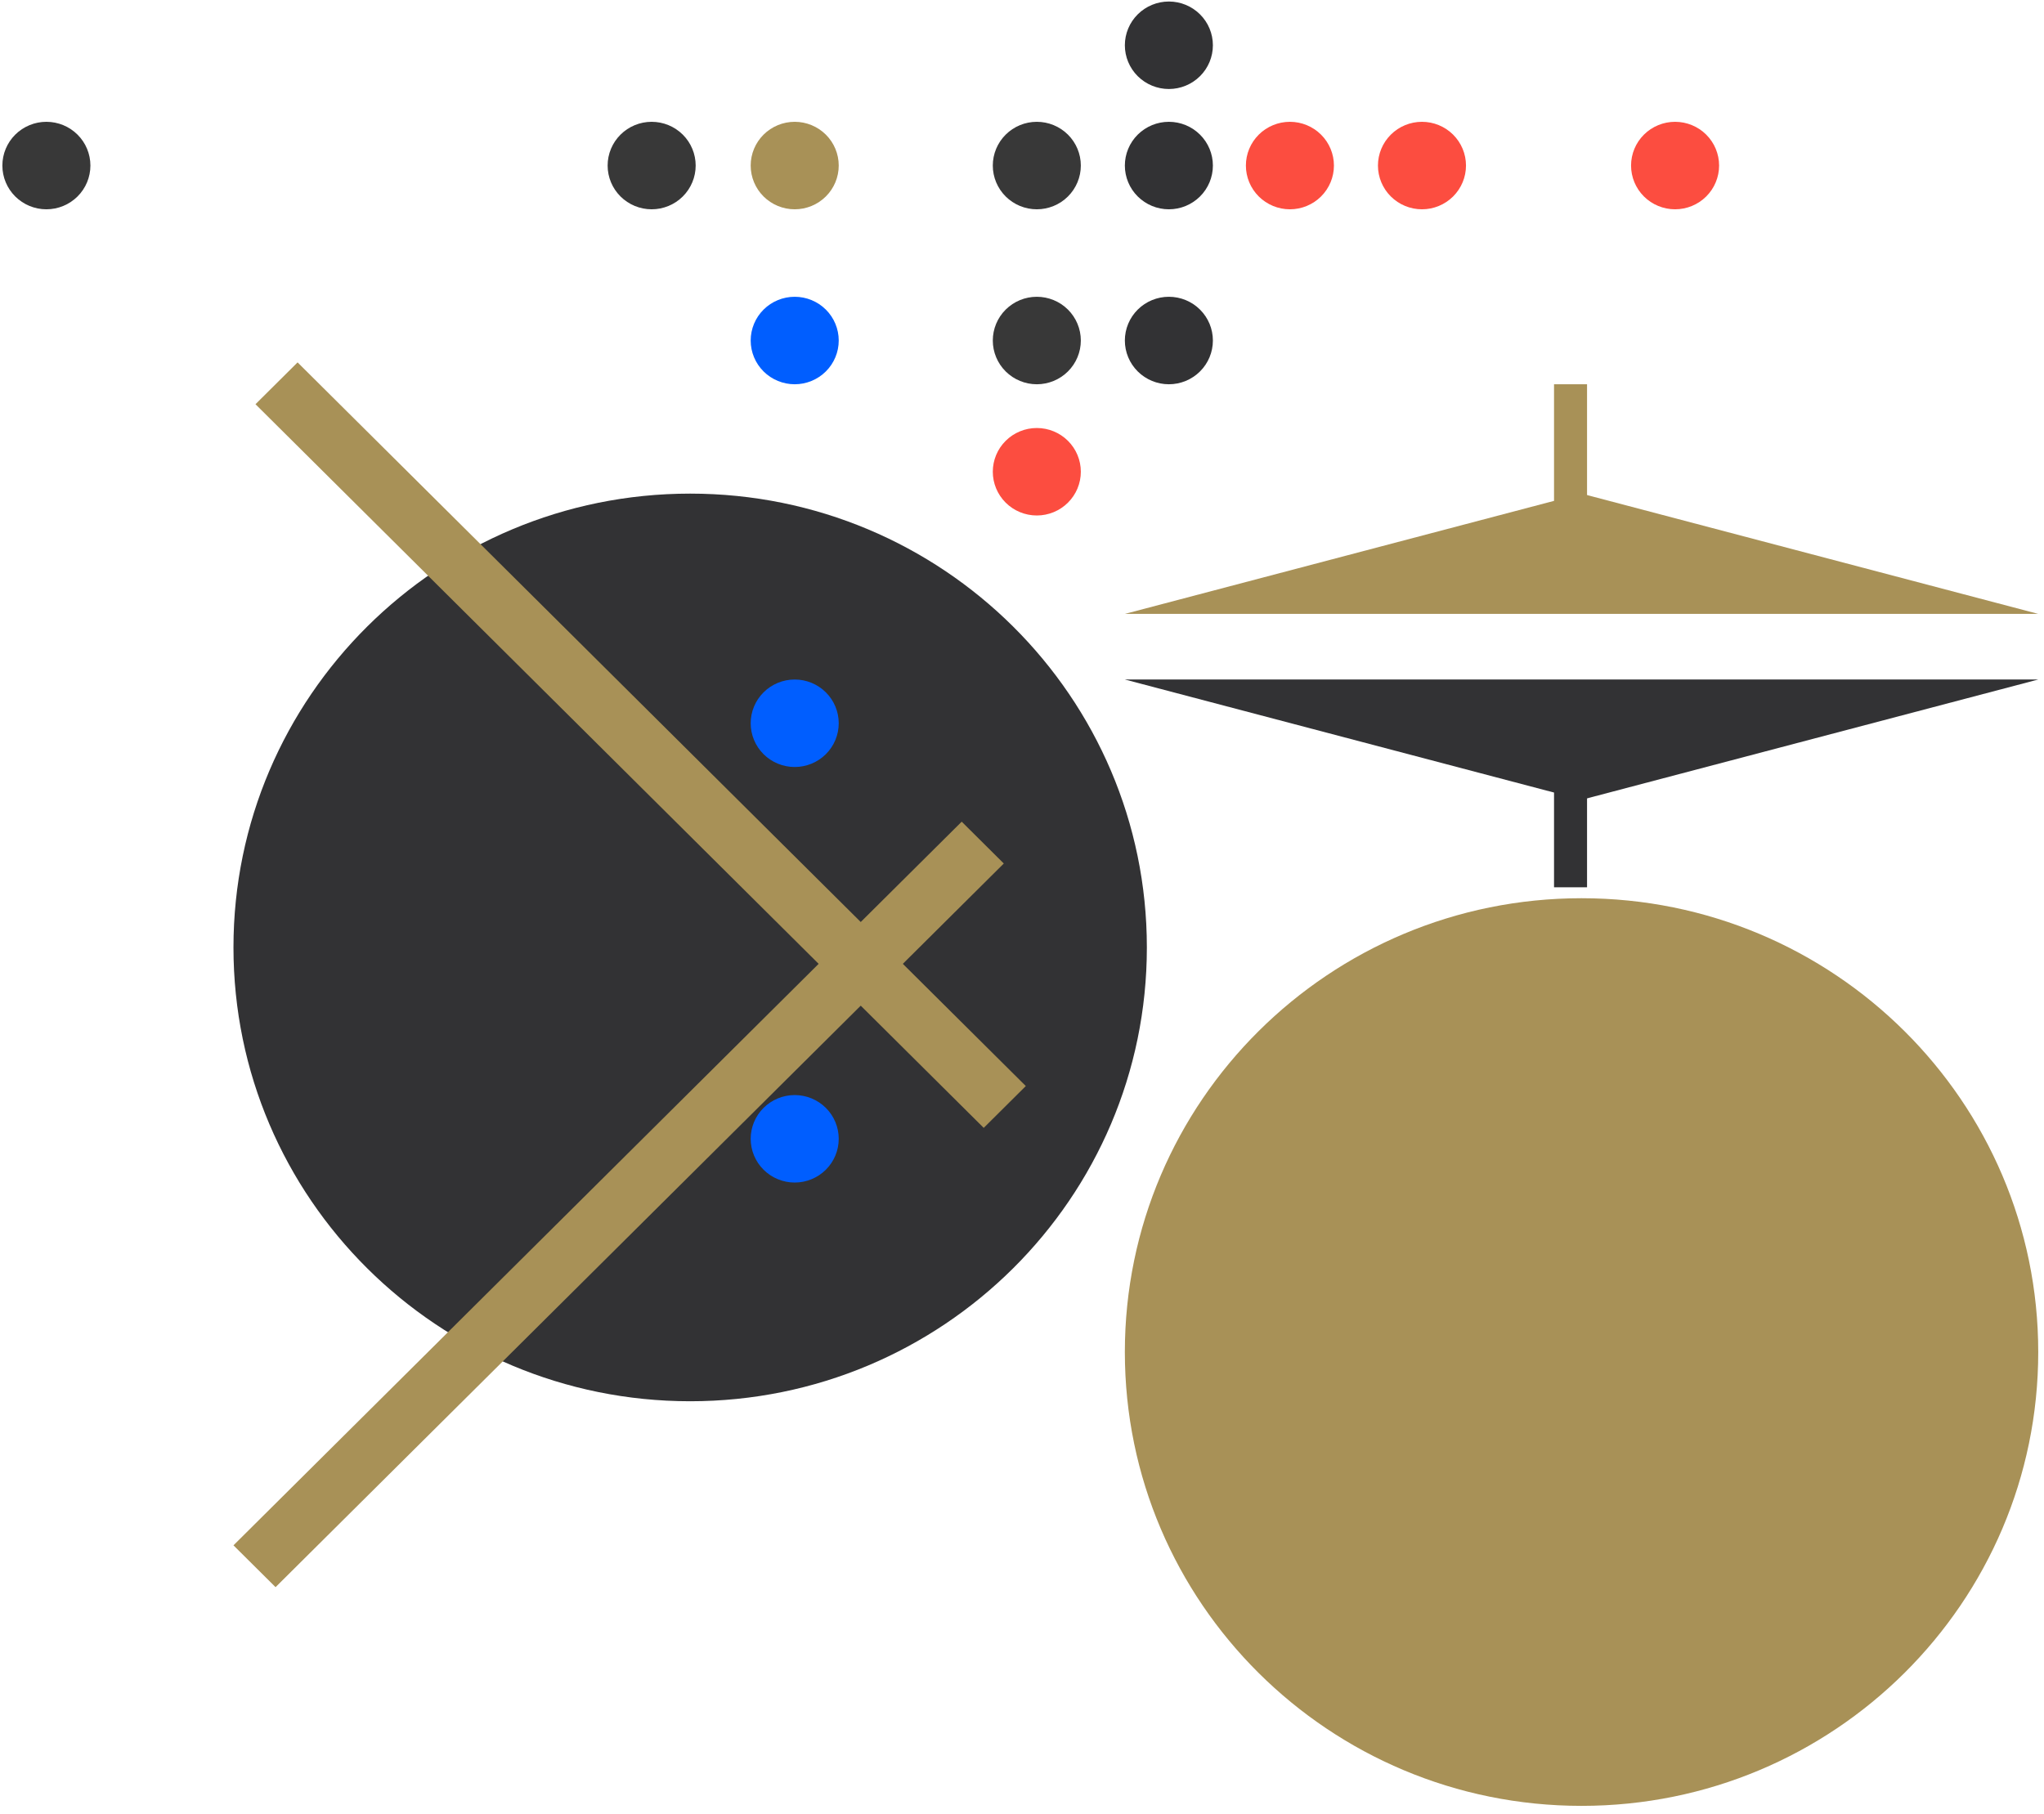<svg width="276" height="245" viewBox="0 0 276 245" fill="none" xmlns="http://www.w3.org/2000/svg">
<g clip-path="url(#clip0_614_16144)">
<path fill-rule="evenodd" clip-rule="evenodd" d="M154.86 127.949C154.86 161.798 127.251 189.237 93.193 189.237C59.134 189.237 31.525 161.798 31.525 127.949C31.525 94.101 59.134 66.662 93.193 66.662C127.251 66.662 154.86 94.101 154.86 127.949Z" fill="#323234"/>
<path fill-rule="evenodd" clip-rule="evenodd" d="M34.498 54.589L40.182 48.94L138.515 146.668L132.831 152.317L34.498 54.589Z" fill="#A89157"/>
<path fill-rule="evenodd" clip-rule="evenodd" d="M209.84 78.476H214.298V51.894H209.84V78.476Z" fill="#A89157"/>
<path fill-rule="evenodd" clip-rule="evenodd" d="M213.556 66.662L151.889 82.906H275.223L213.556 66.662Z" fill="#A89157"/>
<path fill-rule="evenodd" clip-rule="evenodd" d="M209.84 119.827H214.298V93.244H209.84V119.827Z" fill="#323234"/>
<path fill-rule="evenodd" clip-rule="evenodd" d="M213.556 108.012L275.223 91.767H151.889L213.556 108.012Z" fill="#323234"/>
<path fill-rule="evenodd" clip-rule="evenodd" d="M37.209 214.342L31.525 208.694L129.859 110.966L135.542 116.615L37.209 214.342ZM275.222 182.591C275.222 216.44 247.613 243.879 213.555 243.879C179.497 243.879 151.888 216.44 151.888 182.591C151.888 148.743 179.497 121.303 213.555 121.303C247.613 121.303 275.222 148.743 275.222 182.591Z" fill="#A89157"/>
<path fill-rule="evenodd" clip-rule="evenodd" d="M157.832 12.02C156.256 12.02 154.744 11.397 153.63 10.289C152.515 9.182 151.889 7.679 151.889 6.112C151.889 4.546 152.515 3.043 153.63 1.935C154.744 0.827 156.256 0.205 157.832 0.205C159.409 0.205 160.921 0.827 162.035 1.935C163.15 3.043 163.776 4.546 163.776 6.112C163.776 7.679 163.15 9.182 162.035 10.289C160.921 11.397 159.409 12.02 157.832 12.02Z" fill="#323234"/>
<path fill-rule="evenodd" clip-rule="evenodd" d="M226.185 28.265C224.608 28.265 223.096 27.642 221.982 26.535C220.867 25.427 220.241 23.924 220.241 22.357C220.241 20.791 220.867 19.288 221.982 18.18C223.096 17.073 224.608 16.45 226.185 16.45C227.761 16.45 229.273 17.073 230.388 18.18C231.502 19.288 232.129 20.791 232.129 22.357C232.129 23.924 231.502 25.427 230.388 26.535C229.273 27.642 227.761 28.265 226.185 28.265ZM192.008 28.265C190.431 28.265 188.919 27.642 187.805 26.535C186.69 25.427 186.064 23.924 186.064 22.357C186.064 20.791 186.69 19.288 187.805 18.18C188.919 17.073 190.431 16.45 192.008 16.45C193.584 16.45 195.096 17.073 196.211 18.18C197.325 19.288 197.952 20.791 197.952 22.357C197.952 23.924 197.325 25.427 196.211 26.535C195.096 27.642 193.584 28.265 192.008 28.265ZM174.176 28.265C172.6 28.265 171.088 27.642 169.973 26.535C168.859 25.427 168.232 23.924 168.232 22.357C168.232 20.791 168.859 19.288 169.973 18.18C171.088 17.073 172.6 16.45 174.176 16.45C175.753 16.45 177.264 17.073 178.379 18.18C179.494 19.288 180.12 20.791 180.12 22.357C180.12 23.924 179.494 25.427 178.379 26.535C177.264 27.642 175.753 28.265 174.176 28.265Z" fill="#FC4D40"/>
<path fill-rule="evenodd" clip-rule="evenodd" d="M157.832 28.265C156.256 28.265 154.744 27.642 153.63 26.535C152.515 25.427 151.889 23.924 151.889 22.357C151.889 20.791 152.515 19.288 153.63 18.18C154.744 17.073 156.256 16.45 157.832 16.45C159.409 16.45 160.921 17.073 162.035 18.18C163.15 19.288 163.776 20.791 163.776 22.357C163.776 23.924 163.15 25.427 162.035 26.535C160.921 27.642 159.409 28.265 157.832 28.265Z" fill="#323234"/>
<path fill-rule="evenodd" clip-rule="evenodd" d="M140 28.265C138.424 28.265 136.912 27.642 135.798 26.535C134.683 25.427 134.057 23.924 134.057 22.357C134.057 20.791 134.683 19.288 135.798 18.18C136.912 17.073 138.424 16.45 140 16.45C141.577 16.45 143.089 17.073 144.203 18.18C145.318 19.288 145.944 20.791 145.944 22.357C145.944 23.924 145.318 25.427 144.203 26.535C143.089 27.642 141.577 28.265 140 28.265Z" fill="#383838"/>
<path fill-rule="evenodd" clip-rule="evenodd" d="M157.832 51.894C156.256 51.894 154.744 51.271 153.63 50.163C152.515 49.056 151.889 47.553 151.889 45.986C151.889 44.42 152.515 42.917 153.63 41.809C154.744 40.702 156.256 40.079 157.832 40.079C159.409 40.079 160.921 40.702 162.035 41.809C163.15 42.917 163.776 44.42 163.776 45.986C163.776 47.553 163.15 49.056 162.035 50.163C160.921 51.271 159.409 51.894 157.832 51.894Z" fill="#323234"/>
<path fill-rule="evenodd" clip-rule="evenodd" d="M140 51.894C138.424 51.894 136.912 51.271 135.798 50.163C134.683 49.056 134.057 47.553 134.057 45.986C134.057 44.42 134.683 42.917 135.798 41.809C136.912 40.702 138.424 40.079 140 40.079C141.577 40.079 143.089 40.702 144.203 41.809C145.318 42.917 145.944 44.42 145.944 45.986C145.944 47.553 145.318 49.056 144.203 50.163C143.089 51.271 141.577 51.894 140 51.894Z" fill="#383838"/>
<path fill-rule="evenodd" clip-rule="evenodd" d="M107.309 28.265C105.733 28.265 104.221 27.642 103.106 26.535C101.991 25.427 101.365 23.924 101.365 22.357C101.365 20.791 101.991 19.288 103.106 18.18C104.221 17.073 105.733 16.45 107.309 16.45C108.885 16.45 110.397 17.073 111.512 18.18C112.627 19.288 113.253 20.791 113.253 22.357C113.253 23.924 112.627 25.427 111.512 26.535C110.397 27.642 108.885 28.265 107.309 28.265Z" fill="#A89157"/>
<path fill-rule="evenodd" clip-rule="evenodd" d="M87.992 28.265C86.415 28.265 84.903 27.642 83.789 26.535C82.674 25.427 82.048 23.924 82.048 22.357C82.048 20.791 82.674 19.288 83.789 18.18C84.903 17.073 86.415 16.45 87.992 16.45C89.568 16.45 91.08 17.073 92.195 18.18C93.309 19.288 93.936 20.791 93.936 22.357C93.936 23.924 93.309 25.427 92.195 26.535C91.08 27.642 89.568 28.265 87.992 28.265ZM6.264 28.265C4.688 28.265 3.176 27.642 2.061 26.535C0.947 25.427 0.32 23.924 0.32 22.357C0.32 20.791 0.947 19.288 2.061 18.18C3.176 17.073 4.688 16.45 6.264 16.45C7.841 16.45 9.352 17.073 10.467 18.18C11.582 19.288 12.208 20.791 12.208 22.357C12.208 23.924 11.582 25.427 10.467 26.535C9.352 27.642 7.841 28.265 6.264 28.265Z" fill="#383838"/>
<path fill-rule="evenodd" clip-rule="evenodd" d="M107.309 51.894C105.733 51.894 104.221 51.271 103.106 50.163C101.991 49.056 101.365 47.553 101.365 45.986C101.365 44.42 101.991 42.917 103.106 41.809C104.221 40.702 105.733 40.079 107.309 40.079C108.885 40.079 110.397 40.702 111.512 41.809C112.627 42.917 113.253 44.42 113.253 45.986C113.253 47.553 112.627 49.056 111.512 50.163C110.397 51.271 108.885 51.894 107.309 51.894ZM107.309 103.582C105.733 103.582 104.221 102.96 103.106 101.852C101.991 100.744 101.365 99.241 101.365 97.675C101.365 96.108 101.991 94.605 103.106 93.498C104.221 92.39 105.733 91.767 107.309 91.767C108.885 91.767 110.397 92.39 111.512 93.498C112.627 94.605 113.253 96.108 113.253 97.675C113.253 99.241 112.627 100.744 111.512 101.852C110.397 102.96 108.885 103.582 107.309 103.582ZM107.309 159.701C105.733 159.701 104.221 159.078 103.106 157.97C101.991 156.863 101.365 155.36 101.365 153.793C101.365 152.227 101.991 150.724 103.106 149.616C104.221 148.508 105.733 147.886 107.309 147.886C108.885 147.886 110.397 148.508 111.512 149.616C112.627 150.724 113.253 152.227 113.253 153.793C113.253 155.36 112.627 156.863 111.512 157.97C110.397 159.078 108.885 159.701 107.309 159.701Z" fill="#005EFF"/>
<path fill-rule="evenodd" clip-rule="evenodd" d="M140 69.615C138.424 69.615 136.912 68.993 135.798 67.885C134.683 66.777 134.057 65.275 134.057 63.708C134.057 62.141 134.683 60.639 135.798 59.531C136.912 58.423 138.424 57.801 140 57.801C141.577 57.801 143.089 58.423 144.203 59.531C145.318 60.639 145.944 62.141 145.944 63.708C145.944 65.275 145.318 66.777 144.203 67.885C143.089 68.993 141.577 69.615 140 69.615Z" fill="#FC4D40"/>
</g>
<defs>
<clipPath id="clip0_614_16144">
<rect width="274.902" height="244.046" fill="white" transform="translate(0.32 0.205)"/>
</clipPath>
</defs>
</svg>
